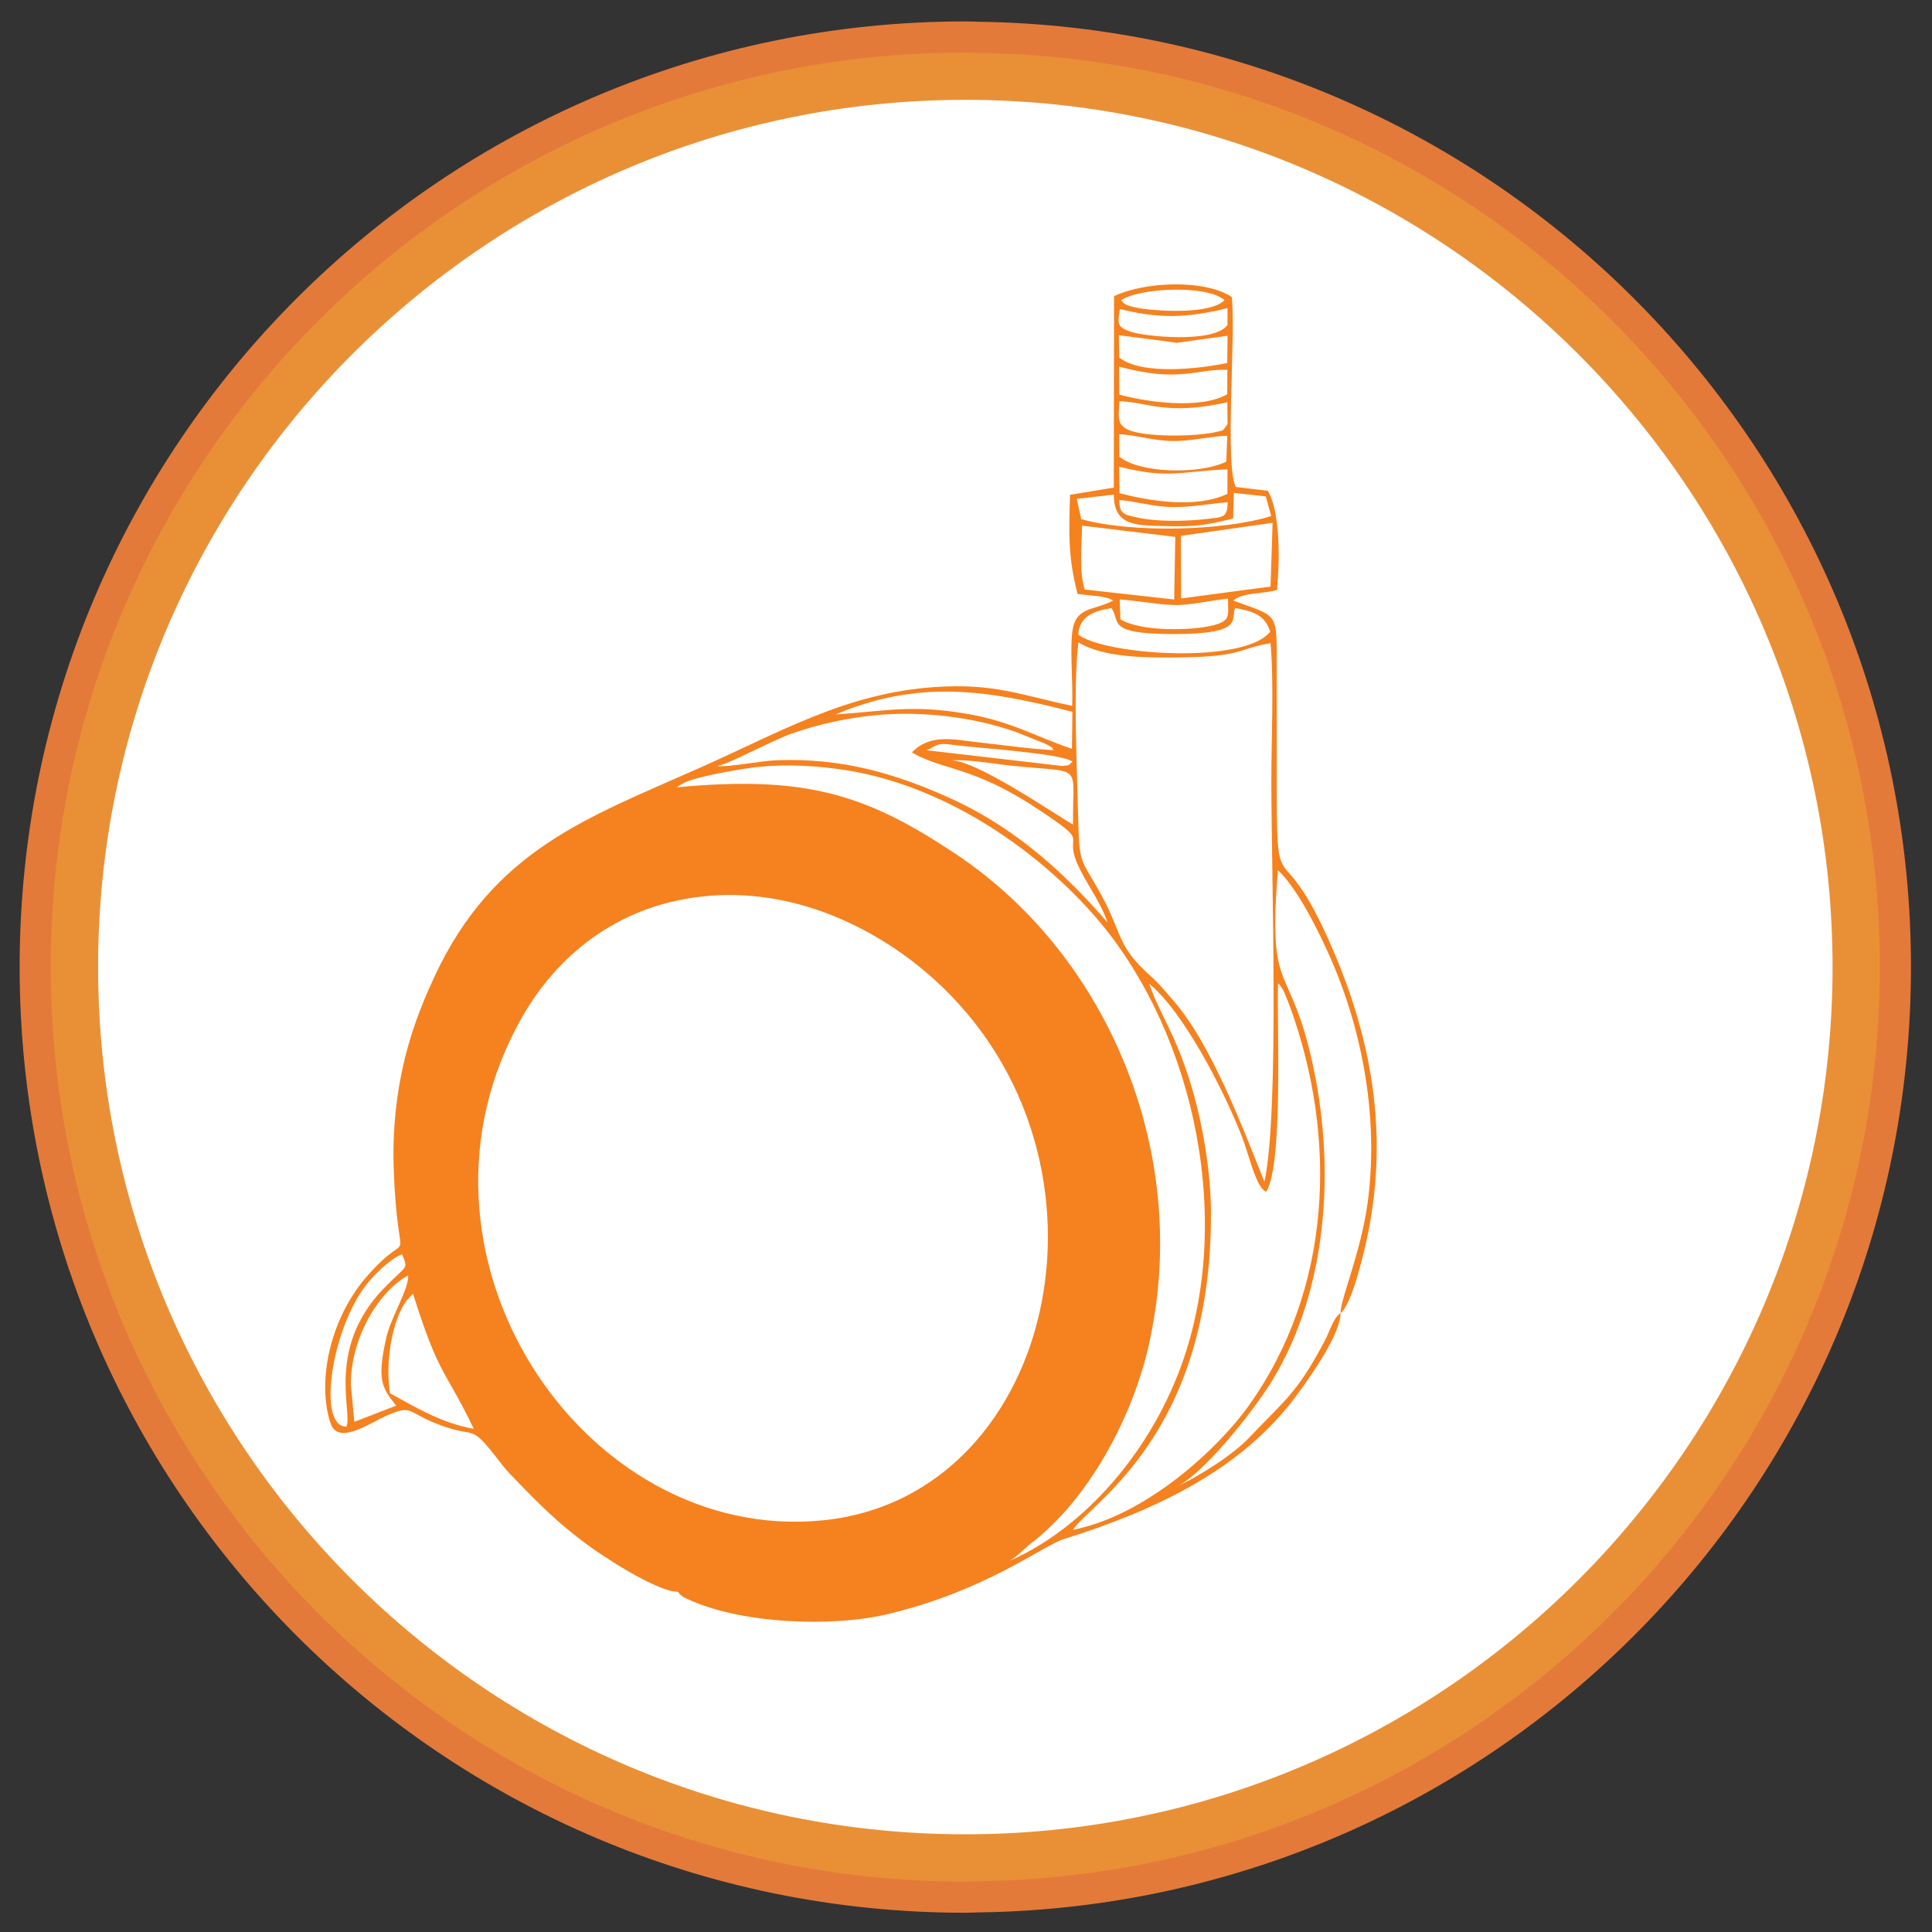 <svg width="40" height="40" viewBox="0 0 40 40" fill="none" xmlns="http://www.w3.org/2000/svg">
<rect x="0" y="0" width="40" height="40" fill="#333333" stroke="none"/>
<g clip-path="url(#clip0_5463_206527)">
<path d="M19.985 0.766C9.351 0.766 0.729 9.387 0.729 20.022C0.729 30.656 9.351 39.279 19.985 39.279C20.083 39.279 20.178 39.273 20.276 39.27V39.272C30.777 39.116 39.242 30.561 39.242 20.022C39.242 9.485 30.777 0.929 20.276 0.773C20.178 0.772 20.083 0.766 19.985 0.766Z" fill="#E99037"/>
<path fill-rule="evenodd" clip-rule="evenodd" d="M19.985 0.766C9.351 0.766 0.729 9.387 0.729 20.022C0.729 30.656 9.351 39.279 19.985 39.279C20.083 39.279 20.178 39.273 20.276 39.27V39.272C30.777 39.116 39.242 30.561 39.242 20.022C39.242 9.485 30.777 0.929 20.276 0.773C20.178 0.772 20.083 0.766 19.985 0.766Z" stroke="#E37A3A" stroke-width="0.645" stroke-miterlimit="2"/>
<path d="M19.985 37.977C10.085 37.977 2.031 29.924 2.031 20.021C2.031 10.121 10.085 2.067 19.985 2.067C29.886 2.067 37.941 10.121 37.941 20.021C37.941 29.924 29.886 37.977 19.985 37.977Z" fill="white"/>
<path fill-rule="evenodd" clip-rule="evenodd" d="M14.031 32.956C14.04 32.969 14.057 32.97 14.062 32.989C14.067 33.009 14.087 33.016 14.095 33.021C14.197 33.095 14.073 33.029 14.212 33.096C15.297 33.616 17.214 33.701 18.396 33.415C20.437 32.923 21.568 32.009 22.037 31.861C23.935 31.264 25.711 30.426 26.839 28.897C27.064 28.593 27.763 27.632 27.754 27.186C28.007 27.003 28.276 25.776 28.329 25.507C28.747 23.407 28.384 21.477 27.574 19.609C26.265 16.583 26.453 19.787 26.433 13.846C26.429 12.661 26.496 12.784 25.533 12.435C25.734 12.256 26.154 12.304 26.439 12.213C26.497 11.626 26.509 10.602 26.25 10.162L25.585 10.082C25.354 9.619 25.59 6.936 25.503 6.148C24.924 5.771 23.677 5.836 23.065 6.132L23.06 10.095L22.154 10.244C22.13 11.05 22.111 11.528 22.31 12.296C22.547 12.335 22.898 12.329 23.046 12.435C22.637 12.649 22.264 12.554 22.2 13.087C22.151 13.493 22.218 14.159 22.198 14.614C21.137 14.392 20.583 14.14 19.351 14.225C17.513 14.351 16.155 15.156 14.485 15.898C12.145 16.938 10.216 17.598 8.993 20.224C8.629 21.006 8.36 21.776 8.227 22.723C8.158 23.215 8.134 23.727 8.152 24.221C8.24 26.577 8.608 25.262 7.582 26.442C6.905 27.222 6.559 28.451 6.82 29.397C6.826 29.416 6.852 29.497 6.874 29.536C7.069 29.883 7.693 29.447 7.966 29.326C8.526 29.077 8.421 29.218 8.955 29.442C9.885 29.835 9.686 29.405 10.302 30.207C10.453 30.404 10.473 30.427 10.659 30.62C11.188 31.167 11.53 31.511 12.137 31.966C12.434 32.188 13.583 32.953 14.031 32.956Z" fill="#F5821F"/>
<path fill-rule="evenodd" clip-rule="evenodd" d="M26.179 24.468C26.493 22.995 26.322 18.185 26.322 16.155C26.322 15.269 26.378 14.18 26.305 13.317C25.603 13.432 25.752 13.601 24.356 13.612C23.694 13.618 22.836 13.611 22.328 13.3C22.213 14.176 22.304 16.089 22.326 17.053C22.345 17.903 22.407 17.822 22.763 18.458C23.261 19.349 23.091 19.554 23.826 20.211C24.013 20.379 24.121 20.521 24.29 20.712C25.079 21.612 25.731 23.355 26.179 24.468Z" fill="white"/>
<path fill-rule="evenodd" clip-rule="evenodd" d="M14.011 16.3C16.682 16.05 17.935 16.441 19.804 17.692C22.97 19.808 24.704 23.96 23.764 27.935C23.422 29.379 22.54 31.033 21.357 31.945C21.19 32.073 21.011 32.282 20.849 32.34C22.441 31.661 23.866 30.028 24.513 28.113C25.558 25.02 24.632 21.151 22.59 18.881C21.336 17.486 19.481 16.257 17.516 15.946C16.917 15.851 16.28 15.817 15.682 15.88C15.369 15.914 14.494 16.062 14.192 16.194C14.173 16.203 14.116 16.234 14.1 16.242C14.086 16.25 14.066 16.265 14.055 16.271C14.045 16.277 14.025 16.289 14.011 16.3Z" fill="white"/>
<path fill-rule="evenodd" clip-rule="evenodd" d="M25.072 25.132C25.076 29.711 22.582 31.108 22.215 31.673C23.744 31.372 25.224 29.981 25.842 29.12C27.57 26.712 27.712 23.578 26.695 20.806L26.582 20.527C26.574 20.513 26.564 20.497 26.556 20.483C26.504 20.398 26.507 20.406 26.46 20.356C26.435 21.208 26.57 24.113 26.216 24.675C26.001 24.587 25.866 23.921 25.708 23.519C25.331 22.558 24.502 20.947 23.794 20.368C24.016 21.012 24.341 21.396 24.674 22.513C24.907 23.296 25.071 24.282 25.072 25.132Z" fill="white"/>
<path fill-rule="evenodd" clip-rule="evenodd" d="M27.754 27.186C27.753 26.886 28.182 25.925 28.32 24.869C28.539 23.188 28.228 21.402 27.562 19.871C27.298 19.265 26.85 18.375 26.457 18.016C26.259 20.52 26.639 19.928 27.084 21.639C27.67 23.89 27.558 26.625 26.313 28.626C25.938 29.23 24.87 30.582 24.311 30.802C24.785 30.591 25.515 30.131 25.855 29.773C26.617 28.97 26.848 28.854 27.428 27.759C27.538 27.552 27.599 27.294 27.754 27.186Z" fill="white"/>
<path fill-rule="evenodd" clip-rule="evenodd" d="M14.839 15.862C15.134 15.882 15.707 15.755 16.084 15.74C17.401 15.689 18.517 16.001 19.681 16.53C21.101 17.174 22.136 18.181 22.931 19.099C22.774 18.645 22.475 18.275 22.305 17.882C22.014 17.205 22.625 17.507 21.505 16.763C20.127 15.845 19.51 15.953 18.88 15.578C19.266 15.178 19.76 15.316 20.262 15.37C20.782 15.425 21.286 15.504 21.818 15.531C21.718 15.429 21.894 15.541 21.652 15.402L21.051 15.162C20.16 14.843 19.089 14.716 18.133 14.807C17.517 14.867 16.92 14.998 16.349 15.203C15.982 15.334 15.052 15.838 14.839 15.862Z" fill="white"/>
<path fill-rule="evenodd" clip-rule="evenodd" d="M22.459 12.206L24.31 12.412L24.333 11.116L22.403 10.883C22.398 11.288 22.337 11.837 22.459 12.206Z" fill="white"/>
<path fill-rule="evenodd" clip-rule="evenodd" d="M24.449 11.094L24.453 12.39L26.305 12.144L26.348 10.824L24.449 11.094Z" fill="white"/>
<path fill-rule="evenodd" clip-rule="evenodd" d="M8.077 28.848C8.576 29.118 9.119 29.459 9.809 29.583C9.213 28.335 9.104 28.541 8.55 26.783L8.406 26.94C8.099 27.382 7.972 28.275 8.077 28.848Z" fill="white"/>
<path fill-rule="evenodd" clip-rule="evenodd" d="M17.299 14.792C18.335 14.723 18.86 14.587 19.964 14.769C20.92 14.926 21.414 15.239 22.193 15.504L22.203 14.738C20.423 14.277 19.02 14.068 17.299 14.792Z" fill="white"/>
<path fill-rule="evenodd" clip-rule="evenodd" d="M22.324 13.141C22.901 13.568 25.774 13.757 26.298 13.077C26.192 12.737 25.953 12.658 25.574 12.588C25.468 12.813 25.794 13.128 24.293 13.127C22.872 13.127 23.213 12.861 23.009 12.589C22.663 12.651 22.35 12.744 22.324 13.141Z" fill="white"/>
<path fill-rule="evenodd" clip-rule="evenodd" d="M7.264 28.659L7.336 29.437L8.202 29.102C7.902 28.726 7.803 28.567 7.997 27.697C8.089 27.28 8.471 26.678 8.45 26.408C7.874 26.71 7.264 27.658 7.264 28.659Z" fill="white"/>
<path fill-rule="evenodd" clip-rule="evenodd" d="M23.174 9.453C23.571 9.792 24.809 9.836 25.389 9.558L25.41 9.023C25.134 9.021 24.677 9.134 24.292 9.131C23.873 9.128 23.465 8.995 23.172 8.991L23.174 9.453Z" fill="white"/>
<path fill-rule="evenodd" clip-rule="evenodd" d="M23.173 8.168C23.741 8.328 24.854 8.481 25.409 8.163L25.411 7.657C24.744 7.636 24.419 7.927 23.17 7.591L23.173 8.168Z" fill="white"/>
<path fill-rule="evenodd" clip-rule="evenodd" d="M23.179 10.211C23.778 10.367 24.752 10.538 25.412 10.225L25.414 9.718C24.469 9.752 24.202 9.925 23.171 9.662L23.179 10.211Z" fill="white"/>
<path fill-rule="evenodd" clip-rule="evenodd" d="M25.415 8.781L25.411 8.329C24.126 8.608 23.793 8.326 23.176 8.307C23.167 8.713 23.015 8.948 23.983 9.008C24.227 9.023 24.533 9.02 24.776 9C24.852 8.993 25.037 8.975 25.113 8.957C25.361 8.9 25.295 8.944 25.415 8.781Z" fill="white"/>
<path fill-rule="evenodd" clip-rule="evenodd" d="M23.173 7.403C23.641 7.77 24.806 7.639 25.409 7.516L25.415 6.951L24.359 7.098L24.228 7.078L23.165 6.94L23.173 7.403Z" fill="white"/>
<path fill-rule="evenodd" clip-rule="evenodd" d="M22.216 17.07C22.201 15.768 22.464 16.013 20.952 15.854C20.566 15.814 20.016 15.71 19.652 15.748C20.12 15.664 21.916 16.912 22.216 17.07Z" fill="white"/>
<path fill-rule="evenodd" clip-rule="evenodd" d="M23.197 12.821C23.619 13.084 24.693 13.058 25.123 12.945C25.489 12.85 25.424 12.748 25.424 12.394C25.065 12.429 24.631 12.537 24.291 12.526C23.939 12.515 23.55 12.434 23.183 12.411L23.197 12.821Z" fill="white"/>
<path fill-rule="evenodd" clip-rule="evenodd" d="M7.171 29.538C7.314 29.244 6.711 27.852 8.042 26.579C8.097 26.526 8.102 26.517 8.171 26.452C8.437 26.202 8.431 26.236 8.325 25.968C8.082 26.06 7.763 26.375 7.597 26.583C6.874 27.483 6.553 29.534 7.171 29.538Z" fill="white"/>
<path fill-rule="evenodd" clip-rule="evenodd" d="M25.53 10.734C24.971 10.874 24.749 10.91 24.101 10.892C23.502 10.876 23.064 10.885 23.06 10.241L22.294 10.328L22.385 10.748C23.42 11.037 25.32 10.998 26.319 10.684L26.207 10.277L25.546 10.205L25.53 10.734Z" fill="white"/>
<path fill-rule="evenodd" clip-rule="evenodd" d="M25.414 6.728V6.379C24.564 6.591 23.979 6.595 23.187 6.398C23.135 6.704 23.131 6.768 23.388 6.861C23.694 6.973 25.142 7.112 25.414 6.728Z" fill="white"/>
<path fill-rule="evenodd" clip-rule="evenodd" d="M23.21 6.216C23.22 6.226 23.236 6.228 23.242 6.246C23.265 6.327 23.565 6.38 23.664 6.393C24.087 6.45 25.074 6.496 25.352 6.216C25 5.892 23.588 5.957 23.21 6.216Z" fill="white"/>
<path fill-rule="evenodd" clip-rule="evenodd" d="M25.418 10.399C25.022 10.427 24.729 10.5 24.292 10.498C23.858 10.495 23.452 10.363 23.173 10.355C23.178 10.639 23.267 10.649 23.516 10.708C23.936 10.807 24.545 10.795 24.979 10.745C25.33 10.706 25.41 10.72 25.418 10.399Z" fill="white"/>
<path fill-rule="evenodd" clip-rule="evenodd" d="M19.19 15.534L21.985 15.858C22.181 15.84 22.099 15.852 22.206 15.77C21.991 15.599 20.338 15.497 19.806 15.43C19.436 15.384 19.465 15.387 19.19 15.534Z" fill="white"/>
<path fill-rule="evenodd" clip-rule="evenodd" d="M14.538 18.561C12.705 18.762 11.501 19.86 10.828 21.027C8.011 25.914 12.051 31.982 17.042 31.476C21.961 30.978 23.489 23.746 19.133 20.096C18.082 19.216 16.423 18.354 14.538 18.561Z" fill="white"/>
</g>
<defs>
<clipPath id="clip0_5463_206527">
<rect width="40" height="40" fill="white"/>
</clipPath>
</defs>
</svg>
